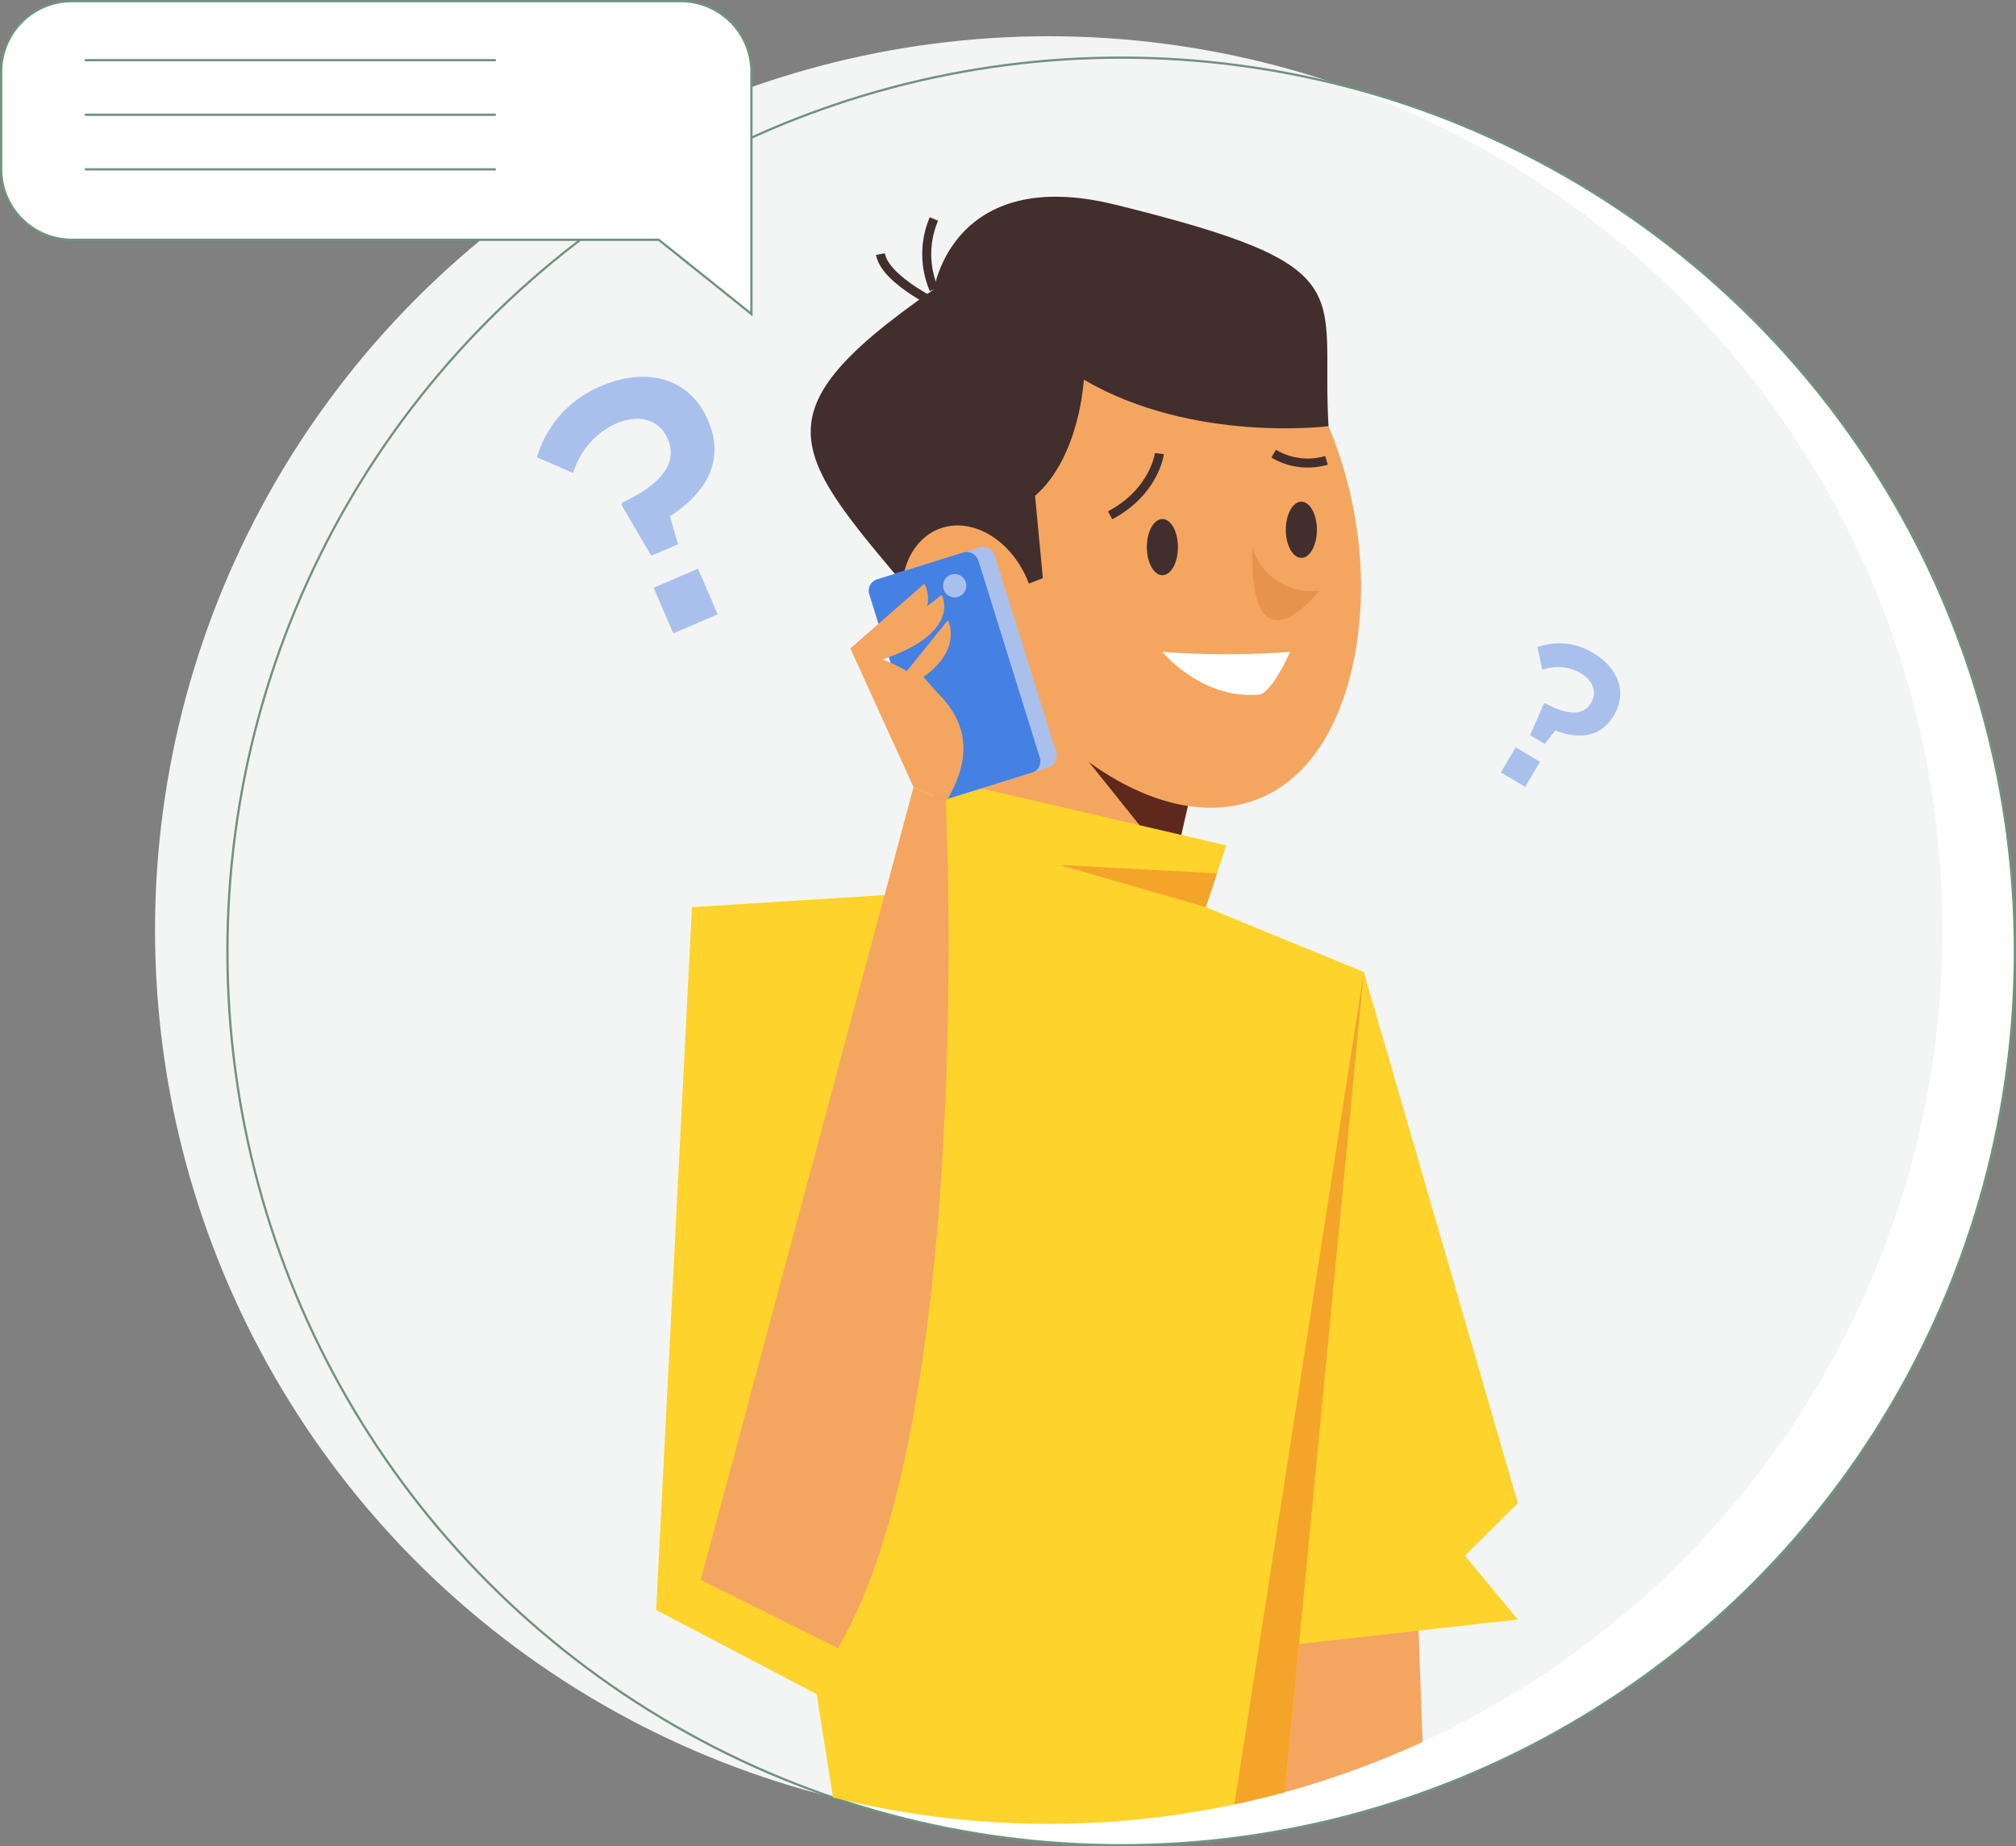 <svg xmlns="http://www.w3.org/2000/svg" xmlns:xlink="http://www.w3.org/1999/xlink" width="223.649" height="204.812" viewBox="0 0 223.649 204.812">
  <rect x="0" y="0" width="223.649" height="204.812" fill="#808080" stroke="none"/>
  <defs>
    <clipPath id="clip-path">
      <ellipse id="Ellipse_133" data-name="Ellipse 133" cx="99.148" cy="99.148" rx="99.148" ry="99.148" fill="none"/>
    </clipPath>
  </defs>
  <g id="Group_4312" data-name="Group 4312" transform="translate(-959.875 -118.875)">
    <g id="Group_4230" data-name="Group 4230" transform="translate(977.074 122.895)">
      <g id="Group_4218" data-name="Group 4218" transform="translate(0 0)">
        <ellipse id="Ellipse_126" data-name="Ellipse 126" cx="99.148" cy="99.148" rx="99.148" ry="99.148" transform="translate(8.03 2.372)" fill="#fff"/>
        <ellipse id="Ellipse_127" data-name="Ellipse 127" cx="99.148" cy="99.148" rx="99.148" ry="99.148" fill="#f3f5f4"/>
        <ellipse id="Ellipse_128" data-name="Ellipse 128" cx="99.148" cy="99.148" rx="99.148" ry="99.148" transform="translate(8.03 2.372)" fill="none" stroke="#70927f" stroke-miterlimit="10" stroke-width="0.25"/>
      </g>
      <g id="Group_4228" data-name="Group 4228" transform="translate(0 0)">
        <g id="Group_4227" data-name="Group 4227" clip-path="url(#clip-path)">
          <g id="Group_4226" data-name="Group 4226" transform="translate(55.594 17.8)">
            <g id="Group_4219" data-name="Group 4219" transform="translate(64.477 86.001)">
              <path id="Path_12000" data-name="Path 12000" d="M322.213,253.454h16.392l-1.292-35.941H323.022Z" transform="translate(-317.648 -156.587)" fill="#f4a660"/>
              <path id="Path_12001" data-name="Path 12001" d="M329.031,174.261l17.086,58.92-5.87,5.826,5.87,7.085L315,249.573Z" transform="translate(-315.004 -174.261)" fill="#fed32c"/>
            </g>
            <g id="Group_4222" data-name="Group 4222" transform="translate(3.971)">
              <g id="Group_4221" data-name="Group 4221">
                <path id="Path_12002" data-name="Path 12002" d="M392.205,274.993H343.822l-16.689-105.35,26.846-1.685,30.156,1.685,17.531,7.193Z" transform="translate(-327.133 -90.835)" fill="#fed32c"/>
                <path id="Path_12003" data-name="Path 12003" d="M360.679,193.072,338.7,175.685l8.046-26.637,23.352,3.062Z" transform="translate(-311.851 -98.562)" fill="#f4a660"/>
                <path id="Path_12004" data-name="Path 12004" d="M349.452,172.119,338.7,158.7l15.559-7.481Z" transform="translate(-296.012 -97.674)" fill="#5f281c"/>
                <path id="Path_12005" data-name="Path 12005" d="M372.088,150.337c1.083,12.251-2.95,27.265-15.2,28.349s-27.072-13.489-28.155-25.74-5.606-32.617,11.006-34.086C363.881,116.726,371,138.085,372.088,150.337Z" transform="translate(-298.031 -110.958)" fill="#f4a660"/>
                <path id="Path_12006" data-name="Path 12006" d="M348.7,133.44s-.547,4.24-5.47,6.839" transform="translate(-296.841 -104.94)" fill="none" stroke="#422e2d" stroke-miterlimit="10" stroke-width="1"/>
                <path id="Path_12007" data-name="Path 12007" d="M335.934,134.185a7.352,7.352,0,0,1-5.863-.745" transform="translate(-265.539 -104.94)" fill="none" stroke="#422e2d" stroke-miterlimit="10" stroke-width="1"/>
                <path id="Path_12008" data-name="Path 12008" d="M347.105,149.048a94.316,94.316,0,0,1-14.165,0s4.3,5.287,10.684,4.75C345.091,153.674,347.105,149.048,347.105,149.048Z" transform="translate(-280.751 -98.562)" fill="#fff"/>
                <ellipse id="Ellipse_129" data-name="Ellipse 129" cx="1.724" cy="3.117" rx="1.724" ry="3.117" transform="translate(50.465 35.754)" fill="#422e2d"/>
                <ellipse id="Ellipse_130" data-name="Ellipse 130" cx="1.724" cy="3.117" rx="1.724" ry="3.117" transform="translate(65.881 33.829)" fill="#422e2d"/>
                <path id="Path_12009" data-name="Path 12009" d="M330.632,140.8a6.864,6.864,0,0,0,7.464,4.825S330.316,155.59,330.632,140.8Z" transform="translate(-268.479 -101.932)" fill="#e8934d"/>
                <g id="Group_4220" data-name="Group 4220" transform="translate(13.174)">
                  <path id="Path_12010" data-name="Path 12010" d="M343.584,160.186c-15.219-18.2-21.012-22.132,0-36.707,0,0,2.052-13.844,20.126-9.387,27.86,6.87,22.742,9.387,23.647,24.571,0,0-15.02,1.926-27.147-5.16,0,0-.421,8.532-5.409,12.887l.865,9.128Z" transform="translate(-329.912 -113.207)" fill="#422e2d"/>
                  <path id="Path_12011" data-name="Path 12011" d="M361.8,122.761a9.908,9.908,0,0,1,0-7.8" transform="translate(-348.128 -112.49)" fill="none" stroke="#422e2d" stroke-miterlimit="10" stroke-width="1"/>
                  <path id="Path_12012" data-name="Path 12012" d="M367.282,123.727s-6.618-2.947-7.168-6" transform="translate(-352.38 -111.359)" fill="none" stroke="#422e2d" stroke-miterlimit="10" stroke-width="1"/>
                </g>
                <ellipse id="Ellipse_131" data-name="Ellipse 131" cx="9.179" cy="7.13" rx="9.179" ry="7.13" transform="translate(27.278 56.525) rotate(-110.715)" fill="#f4a660"/>
                <path id="Path_12013" data-name="Path 12013" d="M337.968,173.247l5.59-14.111,31.2,7.263-8.807,26.571Z" transform="translate(-315.482 -94.44)" fill="#fed32c"/>
              </g>
            </g>
            <path id="Path_12014" data-name="Path 12014" d="M356.168,166.763l-17.471-.934,16.229,4.683Z" transform="translate(-293.953 -91.705)" fill="#f5a42a"/>
            <path id="Path_12015" data-name="Path 12015" d="M368.053,169.154l-3.971,77.964,24.548,12.873,1.909-90.837Z" transform="translate(-364.083 -90.346)" fill="#fed32c"/>
            <g id="Group_4223" data-name="Group 4223" transform="translate(23.246 38.501)">
              <rect id="Rectangle_534" data-name="Rectangle 534" width="12.241" height="25.579" rx="1.306" transform="translate(21.525 24.42) rotate(162.687)" fill="#aac0ec"/>
              <rect id="Rectangle_535" data-name="Rectangle 535" width="12.672" height="25.579" rx="1.306" transform="translate(19.71 24.986) rotate(162.687)" fill="#4481e2"/>
              <ellipse id="Ellipse_132" data-name="Ellipse 132" cx="1.294" cy="1.294" rx="1.294" ry="1.294" transform="translate(8.576 3.356)" fill="#aac0ec"/>
            </g>
            <g id="Group_4225" data-name="Group 4225" transform="translate(4.944 42.924)">
              <path id="Path_12016" data-name="Path 12016" d="M359.833,247.648,383.439,159.7l3.583,1.627s3.347,67.956-11.965,93.89Z" transform="translate(-359.833 -137.132)" fill="#f4a660"/>
              <g id="Group_4224" data-name="Group 4224" transform="translate(16.594)">
                <path id="Path_12017" data-name="Path 12017" d="M365.681,164.167l-7.012-15.386s18.459,4.372,10.6,17.013Z" transform="translate(-358.669 -141.596)" fill="#f4a660"/>
                <path id="Path_12018" data-name="Path 12018" d="M361.451,150.865l8.219-7.185s2.892,4.8-6.747,8.107Z" transform="translate(-361.451 -143.68)" fill="#f4a660"/>
                <path id="Path_12019" data-name="Path 12019" d="M364.325,155.659l-4.665-3.052,4.874-6.049s1.726,3.131-2.714,6.308Z" transform="translate(-353.714 -142.504)" fill="#f4a660"/>
                <path id="Path_12020" data-name="Path 12020" d="M360.178,151.427l8.663-6.866s2.5,4.372-7.325,7.407Z" transform="translate(-358.706 -143.32)" fill="#f4a660"/>
              </g>
            </g>
            <path id="Path_12021" data-name="Path 12021" d="M332.934,272.417l9.461-98.157-15.262,98.157Z" transform="translate(-263.891 -88.26)" fill="#f5a42a"/>
          </g>
        </g>
      </g>
      <g id="Group_4229" data-name="Group 4229" transform="translate(37.565 33.639)">
        <path id="Path_12022" data-name="Path 12022" d="M8.606,11.3l.277-.061c4.362,2.612,7.2,2.486,8.628.264l.044-.067c1.21-1.886.606-4.128-1.818-5.685a8.728,8.728,0,0,0-7.2-.866L7.747.574A12.193,12.193,0,0,1,18.261,2.049c4.713,3.027,6.225,7.708,3.522,11.916l-.043.067c-2.725,4.242-7.022,4.193-11.169,2.433L8.5,18.942,5.777,17.19ZM2.984,19.392l4.511,2.9L4.511,26.934,0,24.037Z" transform="translate(0 19.166) rotate(-56)" fill="#aac0ec"/>
        <path id="Path_12023" data-name="Path 12023" d="M5.042,6.623,5.2,6.587c2.555,1.53,4.219,1.457,5.055.154l.026-.039c.709-1.1.355-2.419-1.065-3.331A5.114,5.114,0,0,0,5,2.864L4.538.337A7.144,7.144,0,0,1,10.7,1.2c2.761,1.773,3.647,4.516,2.063,6.981l-.025.039c-1.6,2.486-4.114,2.457-6.544,1.425L4.982,11.1l-1.6-1.026ZM1.748,11.361l2.643,1.7L2.643,15.78,0,14.082Z" transform="translate(111.242 33.949) rotate(-2)" fill="#aac0ec"/>
      </g>
    </g>
    <g id="Group_4236" data-name="Group 4236" transform="translate(723.928 7.726)">
      <path id="Path_12025" data-name="Path 12025" d="M319.307,145.98l-10.283-8.234h-65.1a7.851,7.851,0,0,1-7.851-7.851v-10.77a7.851,7.851,0,0,1,7.851-7.851h67.532a7.851,7.851,0,0,1,7.852,7.851Z" fill="#fff" stroke="#70927f" stroke-miterlimit="10" stroke-width="0.25"/>
      <g id="Group_4235" data-name="Group 4235">
        <line id="Line_773" data-name="Line 773" x2="45.592" transform="translate(245.361 117.822)" fill="none" stroke="#70927f" stroke-miterlimit="10" stroke-width="0.25"/>
        <line id="Line_774" data-name="Line 774" x2="45.592" transform="translate(245.361 123.878)" fill="none" stroke="#70927f" stroke-miterlimit="10" stroke-width="0.25"/>
        <line id="Line_775" data-name="Line 775" x2="45.592" transform="translate(245.361 129.934)" fill="none" stroke="#70927f" stroke-miterlimit="10" stroke-width="0.25"/>
      </g>
    </g>
  </g>
</svg>

